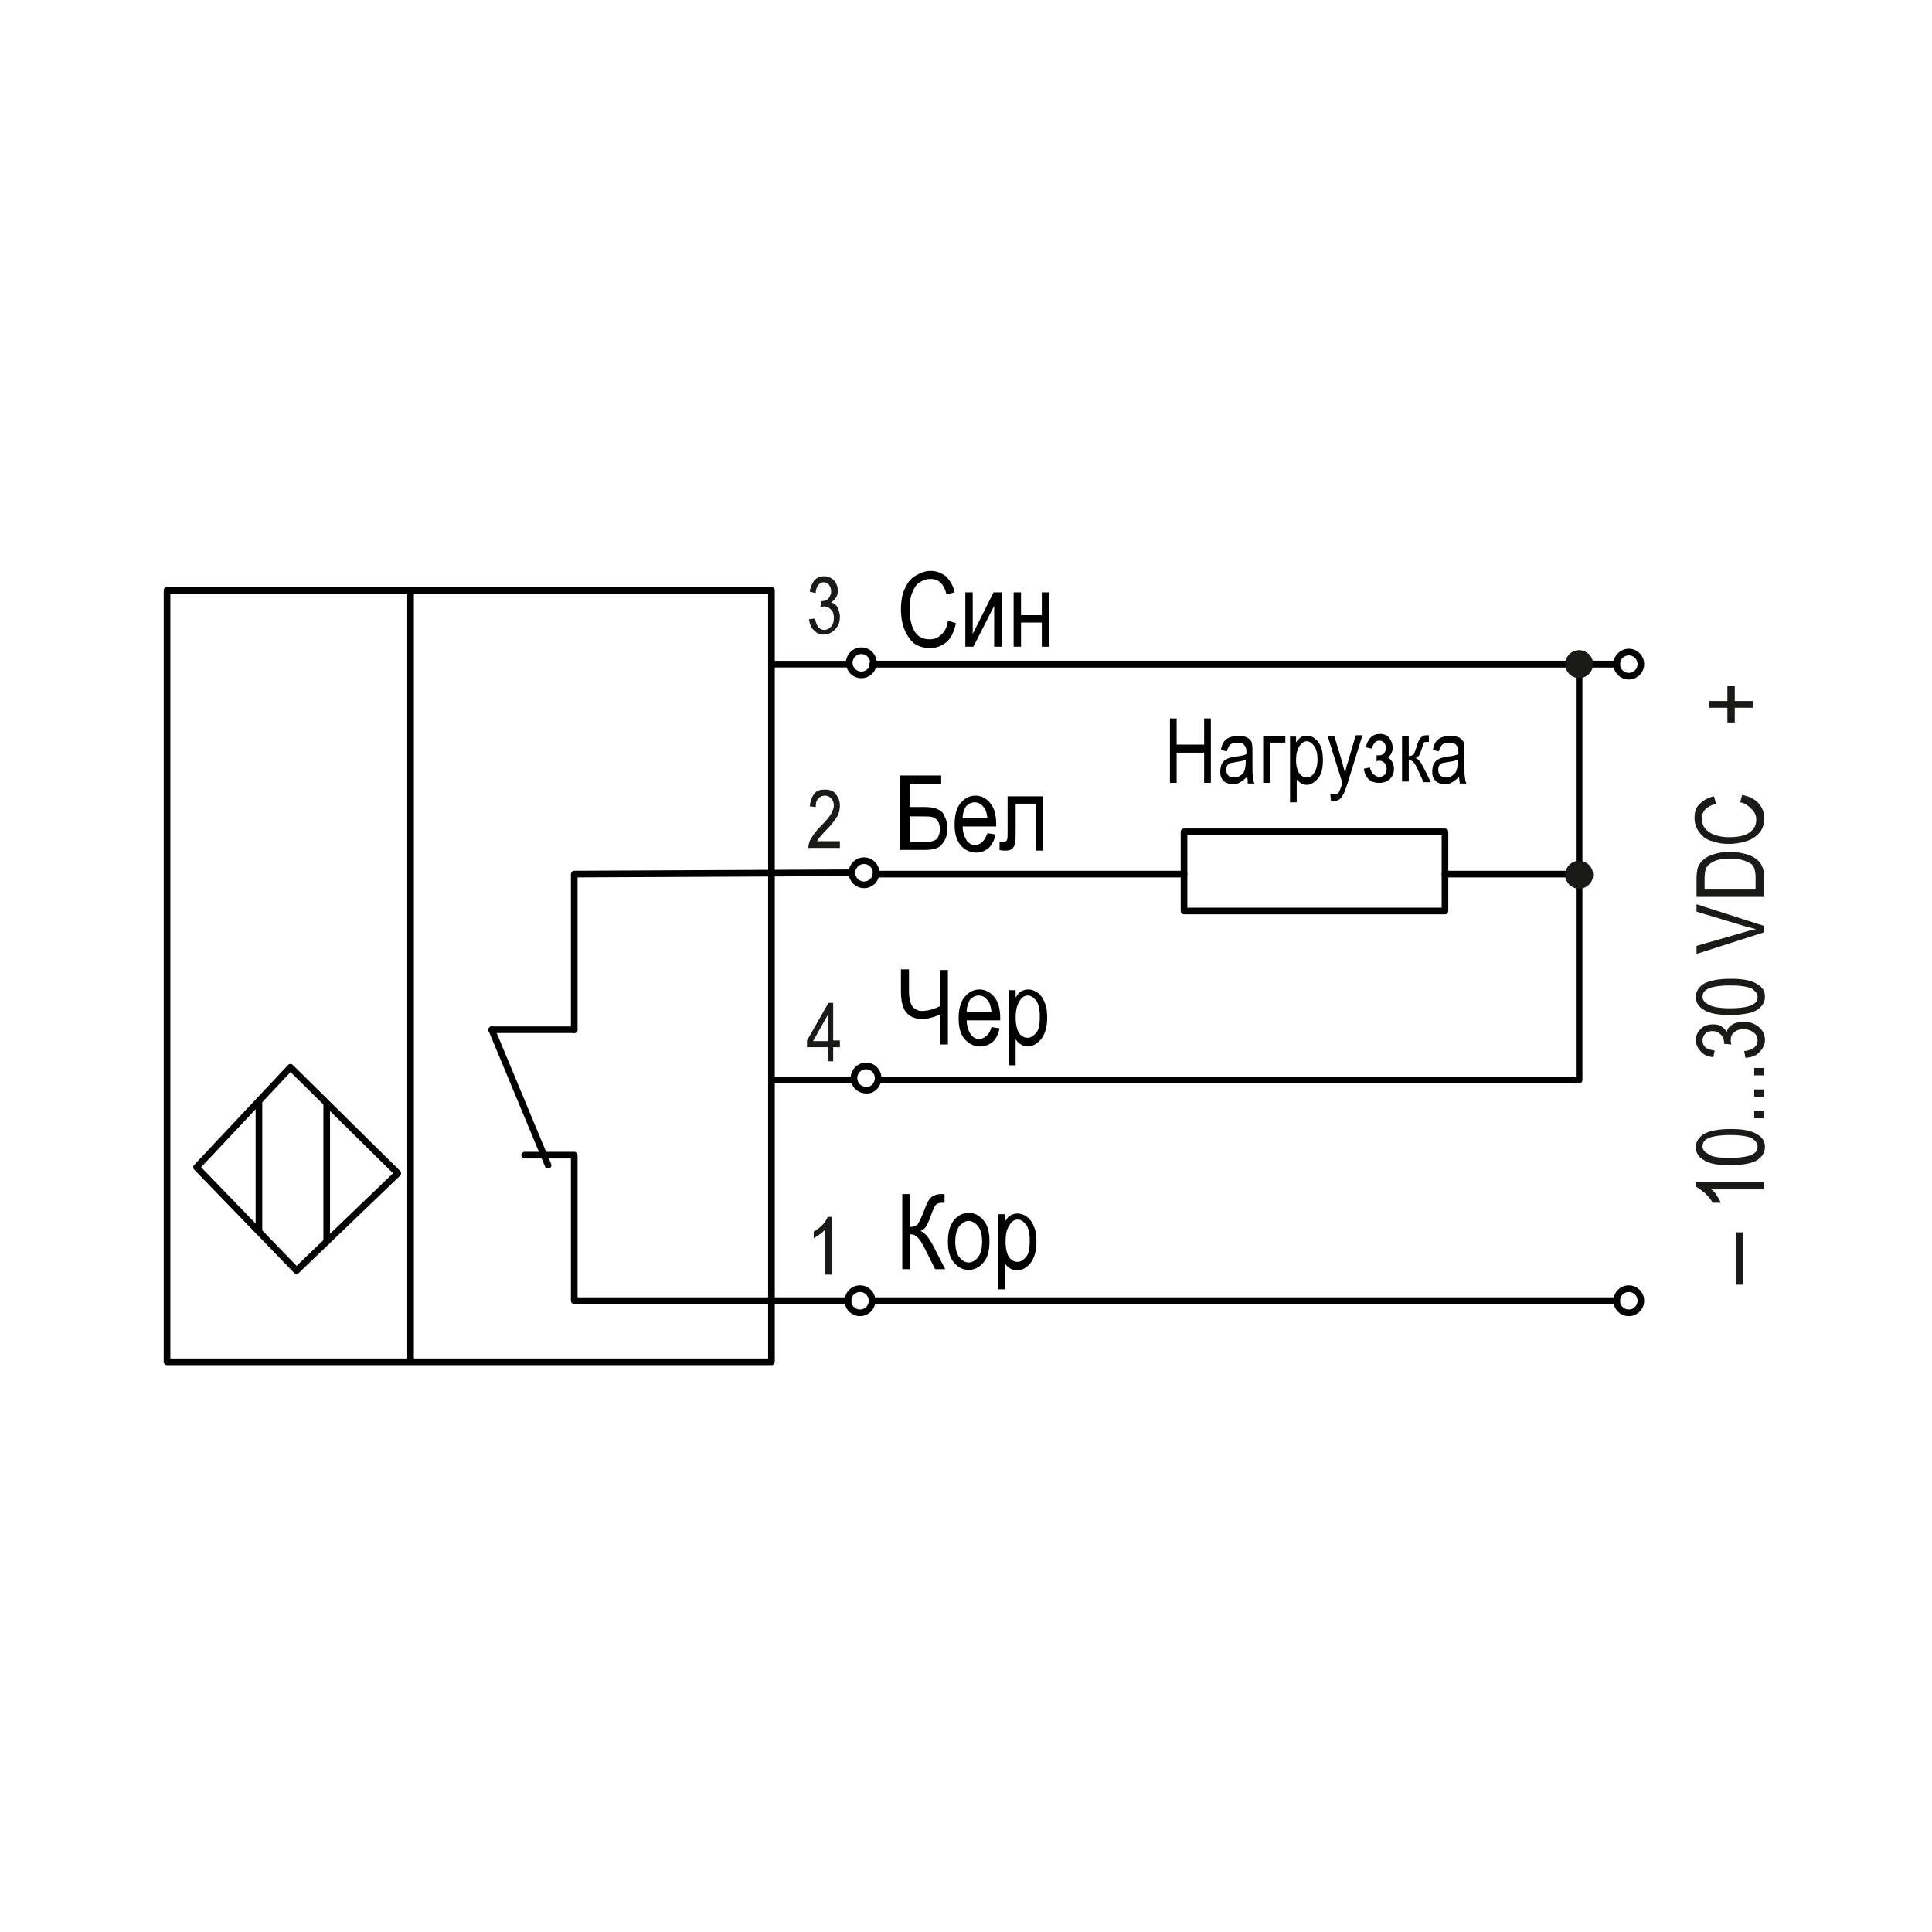 <?xml version="1.0" encoding="utf-8"?>
<!-- Generator: Adobe Illustrator 21.1.0, SVG Export Plug-In . SVG Version: 6.00 Build 0)  -->
<svg version="1.1" id="Слой_1" xmlns="http://www.w3.org/2000/svg" xmlns:xlink="http://www.w3.org/1999/xlink" x="0px" y="0px"
	 width="288px" height="288px" viewBox="0 0 288 288" enable-background="new 0 0 288 288" xml:space="preserve">
<rect x="24.9" y="88" fill="none" stroke="#000000" stroke-width="0.99" stroke-linecap="round" stroke-linejoin="round" stroke-miterlimit="10" width="90.1" height="115"/>
<line fill="none" stroke="#000000" stroke-width="0.99" stroke-linecap="round" stroke-linejoin="round" stroke-miterlimit="10" x1="115.1" y1="99" x2="126.5" y2="99"/>
<line fill="none" stroke="#000000" stroke-width="1.017" stroke-linecap="round" stroke-linejoin="round" stroke-miterlimit="10" x1="130.1" y1="99" x2="241" y2="99"/>
<line fill="none" stroke="#000000" stroke-width="0.976" stroke-linecap="round" stroke-linejoin="round" stroke-miterlimit="10" x1="235.4" y1="99" x2="235.4" y2="161"/>
<line fill="none" stroke="#000000" stroke-width="0.99" stroke-linecap="round" stroke-linejoin="round" stroke-miterlimit="10" x1="235.4" y1="130.3" x2="215.4" y2="130.3"/>
<line fill="none" stroke="#000000" stroke-width="0.99" stroke-linecap="round" stroke-linejoin="round" stroke-miterlimit="10" x1="176.5" y1="130.3" x2="130.6" y2="130.3"/>
<line fill="none" stroke="#000000" stroke-width="1.017" stroke-linecap="round" stroke-linejoin="round" stroke-miterlimit="10" x1="85.9" y1="193.9" x2="126.4" y2="193.9"/>
<line fill="none" stroke="#000000" stroke-width="1.017" stroke-linecap="round" stroke-linejoin="round" stroke-miterlimit="10" x1="130" y1="193.9" x2="241" y2="193.9"/>
<polygon fill="none" stroke="#000000" stroke-width="0.99" stroke-linecap="round" stroke-linejoin="round" stroke-miterlimit="10" points="
	29.3,174 44.2,189.4 59.3,174.9 43.3,159.1 "/>
<path fill="none" stroke="#000000" stroke-width="0.99" stroke-linecap="round" stroke-linejoin="round" stroke-miterlimit="10" d="
	M130.2,98.8c0-1-0.8-1.8-1.8-1.8c-1,0-1.8,0.8-1.8,1.8c0,1,0.8,1.8,1.8,1.8C129.4,100.6,130.2,99.8,130.2,98.8"/>
<path fill="none" stroke="#000000" stroke-width="0.99" stroke-linecap="round" stroke-linejoin="round" stroke-miterlimit="10" d="
	M130.6,130.1c0-1-0.8-1.8-1.8-1.8c-1,0-1.8,0.8-1.8,1.8c0,1,0.8,1.8,1.8,1.8C129.8,131.9,130.6,131.1,130.6,130.1"/>
<path fill="none" stroke="#000000" stroke-width="0.99" stroke-linecap="round" stroke-linejoin="round" stroke-miterlimit="10" d="
	M130,193.9c0-1-0.8-1.8-1.8-1.8c-1,0-1.8,0.8-1.8,1.8c0,1,0.8,1.8,1.8,1.8C129.2,195.7,130,194.9,130,193.9"/>
<path fill="none" stroke="#000000" stroke-width="0.99" stroke-linecap="round" stroke-linejoin="round" stroke-miterlimit="10" d="
	M244.6,193.9c0-1-0.8-1.8-1.8-1.8c-1,0-1.8,0.8-1.8,1.8c0,1,0.8,1.8,1.8,1.8C243.8,195.7,244.6,194.9,244.6,193.9"/>
<polygon fill="none" stroke="#000000" stroke-width="0.99" stroke-linecap="round" stroke-linejoin="round" stroke-miterlimit="10" points="
	215.4,128.8 215.4,124 176.5,124 176.5,135.8 215.4,135.8 "/>
<line fill="none" stroke="#000000" stroke-width="0.99" stroke-linecap="round" stroke-linejoin="round" stroke-miterlimit="10" x1="38.6" y1="164.2" x2="38.6" y2="183.6"/>
<line fill="none" stroke="#000000" stroke-width="0.99" stroke-linecap="round" stroke-linejoin="round" stroke-miterlimit="10" x1="48.7" y1="164.5" x2="48.7" y2="185.1"/>
<line fill="none" stroke="#000000" stroke-width="0.99" stroke-linecap="round" stroke-linejoin="round" stroke-miterlimit="10" x1="61.2" y1="88" x2="61.2" y2="202.9"/>
<path d="M149.9,185.1c0,1,0.2,1.8,0.5,2.3c0.4,0.5,0.8,0.7,1.3,0.7c0.5,0,0.9-0.3,1.3-0.8c0.4-0.5,0.5-1.3,0.5-2.4
	c0-1.1-0.2-1.8-0.5-2.3c-0.4-0.5-0.8-0.8-1.3-0.8c-0.5,0-0.9,0.3-1.2,0.8C150,183.3,149.9,184.1,149.9,185.1 M148.8,192.2V181h1v1.1
	c0.3-0.4,0.5-0.8,0.8-0.9c0.3-0.2,0.7-0.3,1.1-0.3c0.5,0,1,0.2,1.4,0.5c0.4,0.3,0.8,0.8,1,1.4c0.3,0.6,0.4,1.4,0.4,2.3
	c0,1.4-0.3,2.4-0.9,3.2c-0.6,0.7-1.3,1.1-2,1.1c-0.3,0-0.7-0.1-1-0.3c-0.3-0.2-0.6-0.4-0.8-0.8v3.9H148.8z M142.4,185.1
	c0,1,0.2,1.8,0.6,2.3c0.4,0.5,0.9,0.8,1.4,0.8c0.5,0,1-0.3,1.4-0.8c0.4-0.5,0.6-1.3,0.6-2.3c0-1-0.2-1.8-0.6-2.3
	c-0.4-0.5-0.9-0.8-1.4-0.8c-0.5,0-1,0.3-1.4,0.8C142.6,183.3,142.4,184.1,142.4,185.1z M141.3,185.1c0-1.4,0.3-2.5,0.9-3.2
	c0.6-0.7,1.3-1.1,2.2-1.1c0.9,0,1.6,0.4,2.2,1.1c0.6,0.7,0.9,1.7,0.9,3.1c0,1.5-0.3,2.5-0.9,3.2c-0.6,0.7-1.3,1.1-2.2,1.1
	c-0.9,0-1.6-0.4-2.2-1.1C141.6,187.5,141.3,186.5,141.3,185.1z M134.4,178h1.2v4.9c0.6,0,0.9-0.1,1.2-0.4c0.2-0.3,0.5-0.9,0.9-1.9
	c0.3-0.8,0.5-1.3,0.7-1.6c0.2-0.3,0.4-0.6,0.7-0.7c0.3-0.2,0.7-0.3,1.2-0.3c0.1,0,0.3,0,0.5,0v1.3l-0.2,0l-0.3,0
	c-0.3,0-0.6,0.1-0.8,0.3c-0.2,0.2-0.4,0.7-0.7,1.5c-0.3,0.9-0.6,1.5-0.8,1.8c-0.2,0.3-0.5,0.5-0.8,0.6c0.6,0.2,1.2,0.9,1.8,2
	l1.9,3.7h-1.5l-1.5-3c-0.5-1-0.9-1.6-1.2-1.8c-0.3-0.3-0.6-0.4-0.9-0.4c0,0-0.1,0-0.1,0v5.2h-1.2V178z"/>
<path d="M151.4,151.7c0,1,0.2,1.8,0.5,2.3c0.4,0.5,0.8,0.7,1.3,0.7c0.5,0,0.9-0.3,1.3-0.8c0.4-0.5,0.5-1.3,0.5-2.4
	c0-1.1-0.2-1.8-0.5-2.3c-0.4-0.5-0.8-0.8-1.3-0.8c-0.5,0-0.9,0.3-1.2,0.8C151.6,149.8,151.4,150.6,151.4,151.7 M150.4,158.8v-11.2h1
	v1.1c0.3-0.4,0.5-0.8,0.8-0.9c0.3-0.2,0.7-0.3,1.1-0.3c0.5,0,1,0.2,1.4,0.5c0.4,0.3,0.8,0.8,1,1.4c0.3,0.6,0.4,1.4,0.4,2.3
	c0,1.4-0.3,2.4-0.9,3.2c-0.6,0.7-1.3,1.1-2,1.1c-0.3,0-0.7-0.1-1-0.3c-0.3-0.2-0.6-0.4-0.8-0.8v3.9H150.4z M144.1,150.8h3.7
	c-0.1-0.7-0.2-1.2-0.5-1.6c-0.4-0.5-0.8-0.8-1.4-0.8c-0.5,0-0.9,0.2-1.3,0.6C144.3,149.6,144.1,150.1,144.1,150.8z M147.8,153.1
	l1.2,0.2c-0.2,0.9-0.5,1.5-1,2c-0.5,0.4-1.1,0.7-1.9,0.7c-0.9,0-1.7-0.4-2.3-1.1c-0.6-0.7-0.9-1.7-0.9-3.1c0-1.4,0.3-2.5,0.9-3.2
	c0.6-0.7,1.3-1.1,2.2-1.1c0.9,0,1.6,0.4,2.2,1.1c0.6,0.7,0.9,1.8,0.9,3.1l0,0.4h-5c0,0.9,0.3,1.6,0.6,2.1c0.4,0.5,0.8,0.7,1.4,0.7
	C146.9,154.7,147.5,154.2,147.8,153.1z M141.4,155.7h-1.2v-4.5c-1.1,0.5-2,0.7-2.9,0.7c-0.6,0-1.2-0.2-1.7-0.5
	c-0.5-0.4-0.8-0.8-1-1.4c-0.2-0.6-0.3-1.3-0.3-2.2v-3.3h1.2v3.2c0,1.1,0.2,1.9,0.5,2.3c0.3,0.4,0.8,0.7,1.4,0.7
	c0.8,0,1.7-0.2,2.7-0.7v-5.4h1.2V155.7z"/>
<path d="M151.1,88.3h1.1v3.4h3.1v-3.4h1.1v8.1h-1.1v-3.6h-3.1v3.6h-1.1V88.3z M143.9,88.3h1.1v6.2l3.1-6.2h1.2v8.1h-1.1v-6.1
	l-3.1,6.1h-1.2V88.3z M141.3,92.5l1.2,0.4c-0.3,1.3-0.7,2.2-1.4,2.8c-0.7,0.6-1.5,0.9-2.5,0.9c-0.8,0-1.6-0.2-2.2-0.6
	c-0.6-0.4-1.1-1.1-1.5-2c-0.4-0.9-0.6-2-0.6-3.2c0-1.2,0.2-2.3,0.6-3.1c0.4-0.9,0.9-1.5,1.6-1.9c0.7-0.4,1.4-0.7,2.2-0.7
	c0.9,0,1.6,0.3,2.3,0.8c0.6,0.6,1.1,1.4,1.3,2.4l-1.2,0.3c-0.4-1.6-1.2-2.3-2.4-2.3c-0.6,0-1.1,0.2-1.6,0.5s-0.8,0.8-1.1,1.5
	c-0.3,0.7-0.4,1.5-0.4,2.5c0,1.5,0.3,2.7,0.8,3.4c0.5,0.8,1.3,1.1,2.2,1.1c0.7,0,1.2-0.2,1.7-0.7C140.8,94.2,141.2,93.5,141.3,92.5z
	"/>
<line fill="none" stroke="#000000" stroke-width="1.017" stroke-linecap="round" stroke-linejoin="round" stroke-miterlimit="10" x1="234.7" y1="161" x2="131.5" y2="161"/>
<line fill="none" stroke="#000000" stroke-width="0.99" stroke-linecap="round" stroke-linejoin="round" stroke-miterlimit="10" x1="127.3" y1="161" x2="115.1" y2="161"/>
<path fill="none" stroke="#000000" stroke-width="0.99" stroke-linecap="round" stroke-linejoin="round" stroke-miterlimit="10" d="
	M130.9,160.7c0-1-0.8-1.8-1.8-1.8c-1,0-1.8,0.8-1.8,1.8c0,1,0.8,1.8,1.8,1.8C130.1,162.6,130.9,161.7,130.9,160.7"/>
<path d="M217.4,113.2c-0.4,0.2-0.9,0.3-1.6,0.4c-0.4,0.1-0.7,0.1-0.9,0.2c-0.2,0.1-0.3,0.2-0.4,0.4c-0.1,0.2-0.1,0.4-0.1,0.6
	c0,0.3,0.1,0.6,0.3,0.8c0.2,0.2,0.5,0.3,0.9,0.3c0.3,0,0.7-0.1,0.9-0.3c0.3-0.2,0.5-0.4,0.6-0.7c0.1-0.3,0.2-0.7,0.2-1.3V113.2z
	 M217.5,115.8c-0.3,0.3-0.7,0.6-1,0.8c-0.3,0.2-0.7,0.3-1.1,0.3c-0.6,0-1.1-0.2-1.4-0.5c-0.4-0.4-0.5-0.8-0.5-1.4
	c0-0.4,0.1-0.8,0.2-1.1c0.2-0.3,0.4-0.6,0.7-0.7c0.3-0.2,0.7-0.3,1.3-0.4c0.8-0.1,1.4-0.2,1.7-0.4l0-0.3c0-0.5-0.1-0.8-0.3-1
	c-0.2-0.3-0.6-0.4-1.1-0.4c-0.4,0-0.8,0.1-1,0.3c-0.2,0.2-0.4,0.5-0.5,1l-0.9-0.2c0.1-0.7,0.4-1.3,0.8-1.6c0.4-0.3,1-0.5,1.8-0.5
	c0.6,0,1.1,0.1,1.4,0.3c0.3,0.2,0.6,0.5,0.6,0.8c0.1,0.3,0.1,0.8,0.1,1.5v1.6c0,1.1,0,1.8,0.1,2.1c0,0.3,0.1,0.6,0.2,0.8h-1
	C217.6,116.4,217.5,116.2,217.5,115.8z M209,109.7h1v3c0.3,0,0.5-0.1,0.7-0.2c0.1-0.1,0.3-0.6,0.5-1.3c0.2-0.6,0.3-0.9,0.5-1.1
	c0.1-0.2,0.3-0.3,0.4-0.4c0.2-0.1,0.4-0.1,0.8-0.1h0.1v1l-0.3,0c-0.2,0-0.4,0-0.4,0.1c-0.1,0.1-0.2,0.2-0.2,0.4
	c-0.2,0.7-0.4,1.2-0.5,1.4c-0.1,0.2-0.3,0.4-0.6,0.5c0.4,0.1,0.8,0.6,1.2,1.4l1.1,2.2h-1.1l-1-2.2c-0.2-0.4-0.4-0.7-0.6-0.9
	c-0.2-0.1-0.3-0.2-0.6-0.2v3.2h-1V109.7z M205.2,113.5v-0.9c0.4,0,0.7,0,0.8-0.1c0.1,0,0.3-0.1,0.4-0.3c0.1-0.2,0.2-0.4,0.2-0.7
	c0-0.3-0.1-0.6-0.3-0.8c-0.2-0.2-0.4-0.3-0.7-0.3c-0.5,0-0.9,0.4-1.1,1.2l-0.9-0.2c0.3-1.3,1-2,2.1-2c0.6,0,1.1,0.2,1.4,0.6
	c0.3,0.4,0.5,0.9,0.5,1.5c0,0.5-0.2,1-0.7,1.4c0.6,0.4,0.9,1,0.9,1.7c0,0.6-0.2,1.1-0.6,1.5c-0.4,0.4-0.9,0.6-1.6,0.6
	c-1.3,0-2.1-0.7-2.3-2.1l0.9-0.2c0.1,0.4,0.3,0.8,0.5,1c0.3,0.2,0.5,0.4,0.9,0.4c0.3,0,0.6-0.1,0.8-0.3c0.2-0.2,0.3-0.5,0.3-0.9
	c0-0.3-0.1-0.5-0.2-0.7c-0.1-0.2-0.3-0.3-0.4-0.4c-0.2-0.1-0.4-0.1-0.7-0.1L205.2,113.5z M198.4,119.4l-0.1-1.1
	c0.2,0.1,0.4,0.1,0.6,0.1c0.2,0,0.4,0,0.5-0.1c0.1-0.1,0.2-0.2,0.3-0.4c0-0.1,0.2-0.4,0.4-1.2l-2.2-7h1l1.2,4c0.1,0.5,0.3,1,0.4,1.6
	c0.1-0.5,0.2-1.1,0.4-1.6l1.2-4.1h1l-2.2,7.1c-0.3,0.9-0.5,1.5-0.7,1.8c-0.2,0.3-0.3,0.5-0.6,0.7c-0.2,0.1-0.4,0.2-0.7,0.2
	C198.9,119.5,198.7,119.5,198.4,119.4z M193.2,113.3c0,0.9,0.2,1.6,0.5,2c0.3,0.4,0.7,0.6,1.1,0.6c0.4,0,0.8-0.2,1.1-0.7
	c0.3-0.4,0.5-1.1,0.5-2c0-0.9-0.2-1.6-0.5-2c-0.3-0.4-0.7-0.7-1.1-0.7c-0.4,0-0.7,0.2-1.1,0.7C193.4,111.7,193.2,112.4,193.2,113.3z
	 M192.3,119.4v-9.6h0.9v0.9c0.2-0.4,0.5-0.6,0.7-0.8c0.3-0.2,0.6-0.2,0.9-0.2c0.4,0,0.9,0.1,1.2,0.4c0.4,0.3,0.7,0.7,0.9,1.2
	c0.2,0.5,0.3,1.2,0.3,2c0,1.2-0.2,2.1-0.7,2.7c-0.5,0.6-1.1,1-1.7,1c-0.3,0-0.6-0.1-0.8-0.2c-0.3-0.2-0.5-0.4-0.7-0.6v3.4H192.3z
	 M188.3,109.7h3.3v1h-2.3v6h-1V109.7z M185.8,113.2c-0.4,0.2-0.9,0.3-1.6,0.4c-0.4,0.1-0.7,0.1-0.9,0.2c-0.2,0.1-0.3,0.2-0.4,0.4
	c-0.1,0.2-0.1,0.4-0.1,0.6c0,0.3,0.1,0.6,0.3,0.8c0.2,0.2,0.5,0.3,0.9,0.3c0.3,0,0.7-0.1,0.9-0.3c0.3-0.2,0.5-0.4,0.6-0.7
	c0.1-0.3,0.2-0.7,0.2-1.3V113.2z M185.9,115.8c-0.3,0.3-0.7,0.6-1,0.8c-0.3,0.2-0.7,0.3-1.1,0.3c-0.6,0-1.1-0.2-1.4-0.5
	c-0.4-0.4-0.5-0.8-0.5-1.4c0-0.4,0.1-0.8,0.2-1.1c0.2-0.3,0.4-0.6,0.7-0.7c0.3-0.2,0.7-0.3,1.3-0.4c0.8-0.1,1.4-0.2,1.7-0.4l0-0.3
	c0-0.5-0.1-0.8-0.3-1c-0.2-0.3-0.6-0.4-1.1-0.4c-0.4,0-0.8,0.1-1,0.3c-0.2,0.2-0.4,0.5-0.5,1l-0.9-0.2c0.1-0.7,0.4-1.3,0.8-1.6
	c0.4-0.3,1-0.5,1.8-0.5c0.6,0,1.1,0.1,1.4,0.3c0.3,0.2,0.6,0.5,0.6,0.8c0.1,0.3,0.1,0.8,0.1,1.5v1.6c0,1.1,0,1.8,0.1,2.1
	c0,0.3,0.1,0.6,0.2,0.8h-1C186,116.4,186,116.2,185.9,115.8z M174.4,116.7v-9.6h1v3.9h4.1v-3.9h1v9.6h-1v-4.5h-4.1v4.5H174.4z"/>
<path d="M150.3,118.7h5.2v8.1h-1.1v-7h-3v4c0,0.9,0,1.5-0.1,1.9c0,0.3-0.2,0.6-0.4,0.8c-0.2,0.2-0.6,0.3-1,0.3c-0.3,0-0.6,0-0.9-0.1
	v-1.2c0.5,0,0.8,0,0.9-0.1c0.1,0,0.2-0.1,0.2-0.2c0.1-0.1,0.1-0.6,0.1-1.3V118.7z M143.5,122h3.7c-0.1-0.7-0.2-1.2-0.5-1.6
	c-0.4-0.5-0.8-0.8-1.4-0.8c-0.5,0-0.9,0.2-1.3,0.6C143.7,120.7,143.5,121.2,143.5,122z M147.2,124.2l1.2,0.2c-0.2,0.9-0.5,1.5-1,2
	c-0.5,0.4-1.1,0.7-1.9,0.7c-0.9,0-1.7-0.4-2.3-1.1c-0.6-0.7-0.9-1.7-0.9-3.1c0-1.4,0.3-2.5,0.9-3.2c0.6-0.7,1.3-1.1,2.2-1.1
	c0.9,0,1.6,0.4,2.2,1.1c0.6,0.7,0.9,1.8,0.9,3.1l0,0.4h-5c0,0.9,0.3,1.6,0.6,2.1c0.4,0.5,0.8,0.7,1.4,0.7
	C146.3,125.8,146.8,125.3,147.2,124.2z M135.7,125.5h2.4c0.6,0,1.1-0.1,1.5-0.4c0.3-0.3,0.5-0.8,0.5-1.5c0-0.5-0.1-0.9-0.3-1.2
	c-0.2-0.3-0.5-0.5-0.8-0.6c-0.3-0.1-0.9-0.1-1.7-0.1h-1.6V125.5z M134.4,115.6h5.9v1.3h-4.7v3.4h2.2c0.8,0,1.5,0.1,1.9,0.3
	c0.5,0.2,0.9,0.5,1.1,1.1c0.3,0.5,0.4,1.1,0.4,1.8c0,0.7-0.1,1.3-0.4,1.8c-0.3,0.5-0.6,0.9-1.1,1.1c-0.4,0.2-1.1,0.3-1.9,0.3h-3.6
	V115.6z"/>
<path fill="none" stroke="#000000" stroke-width="0.99" stroke-linecap="round" stroke-linejoin="round" stroke-miterlimit="10" d="
	M85.6,193.9v-21.7h-7.4 M73.3,153.5l8.4,20.2"/>
<polyline fill="none" stroke="#000000" stroke-width="0.99" stroke-linecap="round" stroke-linejoin="round" stroke-miterlimit="10" points="
	127,130.1 85.6,130.3 85.6,153.5 "/>
<circle fill-rule="evenodd" clip-rule="evenodd" fill="#1A1A18" cx="235.4" cy="130.4" r="1.8"/>
<circle fill="none" stroke="#1A1A18" stroke-width="0.567" stroke-miterlimit="22.926" cx="235.4" cy="130.4" r="1.8"/>
<path fill="none" stroke="#000000" stroke-width="0.99" stroke-linecap="round" stroke-linejoin="round" stroke-miterlimit="10" d="
	M244.6,99c0-1-0.8-1.8-1.8-1.8c-1,0-1.8,0.8-1.8,1.8c0,1,0.8,1.8,1.8,1.8C243.8,100.8,244.6,100,244.6,99"/>
<circle fill-rule="evenodd" clip-rule="evenodd" fill="#1A1A18" cx="235.4" cy="99" r="1.8"/>
<circle fill="none" stroke="#1A1A18" stroke-width="0.567" stroke-miterlimit="22.926" cx="235.4" cy="99" r="1.8"/>
<g>
	<path fill="#1A1A18" d="M259.8,191.5h-1v-7.8h1V191.5z"/>
</g>
<g>
	<path fill="#1A1A18" d="M262.9,176.3v1h-7.8c0.3,0.2,0.6,0.5,0.8,0.9c0.3,0.4,0.5,0.8,0.6,1.1h-1.2c-0.3-0.6-0.7-1-1.2-1.5
		c-0.5-0.4-0.9-0.7-1.3-0.9v-0.7H262.9z"/>
	<path fill="#1A1A18" d="M257.9,173.7c-1.7,0-3-0.2-3.8-0.7c-0.9-0.5-1.3-1.1-1.3-2c0-0.8,0.4-1.4,1.1-1.9c0.8-0.5,2.2-0.8,4.1-0.8
		c1.7,0,2.9,0.2,3.8,0.7s1.3,1.1,1.3,2c0,0.8-0.4,1.4-1.1,1.9S259.8,173.7,257.9,173.7z M257.9,172.6c1.6,0,2.7-0.2,3.3-0.5
		c0.6-0.3,0.8-0.7,0.8-1.2c0-0.5-0.3-0.8-0.8-1.2c-0.6-0.3-1.6-0.5-3.3-0.5c-1.6,0-2.7,0.2-3.3,0.5s-0.8,0.7-0.8,1.2
		c0,0.5,0.3,0.8,0.8,1.1C255.2,172.5,256.3,172.6,257.9,172.6z"/>
	<path fill="#1A1A18" d="M262.9,166.7h-1.4v-1.1h1.4V166.7z"/>
	<path fill="#1A1A18" d="M262.9,163.5h-1.4v-1.1h1.4V163.5z"/>
	<path fill="#1A1A18" d="M262.9,160.3h-1.4v-1.1h1.4V160.3z"/>
	<path fill="#1A1A18" d="M260.2,157.7l-0.2-1c1.3-0.2,2-0.7,2-1.6c0-0.5-0.2-0.9-0.6-1.2s-0.9-0.5-1.5-0.5c-0.6,0-1.1,0.2-1.4,0.5
		c-0.4,0.3-0.5,0.7-0.5,1.1c0,0.2,0,0.4,0.1,0.7l-1.1-0.1l0-0.2c0-0.5-0.2-0.9-0.5-1.2c-0.3-0.3-0.7-0.5-1.2-0.5
		c-0.5,0-0.8,0.1-1.1,0.4c-0.3,0.3-0.4,0.6-0.4,1c0,0.4,0.1,0.7,0.4,1c0.3,0.3,0.8,0.4,1.4,0.5l-0.2,1c-0.9-0.1-1.5-0.4-1.9-0.9
		c-0.4-0.4-0.7-1-0.7-1.6c0-0.7,0.2-1.2,0.7-1.7s1.1-0.7,1.9-0.7c0.5,0,0.9,0.1,1.2,0.3s0.6,0.5,0.8,0.8c0.1-0.3,0.2-0.6,0.5-0.8
		c0.2-0.2,0.5-0.4,0.8-0.5c0.4-0.1,0.7-0.2,1.2-0.2c0.9,0,1.7,0.3,2.3,0.8c0.6,0.5,0.9,1.2,0.9,1.9c0,0.7-0.3,1.3-0.8,1.8
		C261.8,157.4,261.1,157.6,260.2,157.7z"/>
	<path fill="#1A1A18" d="M257.9,151.3c-1.7,0-3-0.2-3.8-0.7c-0.9-0.5-1.3-1.1-1.3-2c0-0.8,0.4-1.4,1.1-1.9c0.8-0.5,2.2-0.8,4.1-0.8
		c1.7,0,2.9,0.2,3.8,0.7s1.3,1.1,1.3,2c0,0.8-0.4,1.4-1.1,1.9S259.8,151.3,257.9,151.3z M257.9,150.3c1.6,0,2.7-0.2,3.3-0.5
		c0.6-0.3,0.8-0.7,0.8-1.2c0-0.5-0.3-0.8-0.8-1.2c-0.6-0.3-1.6-0.5-3.3-0.5c-1.6,0-2.7,0.2-3.3,0.5s-0.8,0.7-0.8,1.2
		c0,0.5,0.3,0.8,0.8,1.1C255.2,150.1,256.3,150.3,257.9,150.3z"/>
</g>
<g>
	<path fill="#1A1A18" d="M262.9,139l-10,3.2V141l7.3-2.1c0.6-0.2,1.1-0.3,1.6-0.4c-0.6-0.1-1.1-0.3-1.6-0.4l-7.3-2.2v-1.1l10,3.2
		V139z"/>
	<path fill="#1A1A18" d="M262.9,133.7h-10v-2.8c0-0.7,0.1-1.2,0.2-1.6c0.2-0.5,0.5-0.9,0.9-1.2c0.4-0.4,1-0.6,1.6-0.8
		c0.6-0.2,1.4-0.3,2.3-0.3c1.1,0,2.1,0.2,2.9,0.5c0.8,0.3,1.4,0.8,1.7,1.3s0.5,1.2,0.5,2V133.7z M261.7,132.6v-1.8
		c0-0.7-0.1-1.2-0.3-1.6c-0.2-0.4-0.6-0.6-1.1-0.8c-0.7-0.3-1.5-0.4-2.4-0.4c-1,0-1.8,0.1-2.4,0.4s-1,0.6-1.2,1.1
		c-0.1,0.3-0.2,0.8-0.2,1.4v1.7H261.7z"/>
	<path fill="#1A1A18" d="M259.4,119.6l0.3-1.1c1.1,0.2,2,0.7,2.5,1.3s0.8,1.3,0.8,2.2c0,0.8-0.2,1.4-0.6,2c-0.4,0.5-1,1-1.8,1.3
		s-1.8,0.5-2.9,0.5c-1.1,0-2-0.2-2.8-0.5c-0.8-0.3-1.3-0.8-1.7-1.4c-0.4-0.6-0.6-1.2-0.6-2c0-0.8,0.2-1.5,0.7-2s1.2-1,2.2-1.2
		l0.3,1.1c-1.4,0.4-2.1,1.1-2.1,2.2c0,0.5,0.1,1,0.4,1.4c0.3,0.4,0.7,0.7,1.3,1c0.6,0.2,1.3,0.4,2.3,0.4c1.4,0,2.4-0.2,3.1-0.7
		c0.7-0.5,1-1.1,1-1.9c0-0.6-0.2-1.1-0.6-1.5S260.2,119.7,259.4,119.6z"/>
</g>
<g>
	<path fill="#1A1A18" d="M261.3,105.5h-2.7v2.2h-1.1v-2.2h-2.7v-1h2.7v-2.2h1.1v2.2h2.7V105.5z"/>
</g>
<line fill="none" stroke="#000000" stroke-width="0.99" stroke-linecap="round" stroke-linejoin="round" stroke-miterlimit="10" x1="85.6" y1="153.5" x2="73.3" y2="153.5"/>
<g>
	<path fill="#1A1A18" d="M120.6,92.3l0.9-0.1c0.2,1.1,0.6,1.7,1.4,1.7c0.4,0,0.7-0.2,1-0.5c0.3-0.3,0.4-0.8,0.4-1.3
		c0-0.5-0.1-0.9-0.4-1.2c-0.3-0.3-0.6-0.5-1-0.5c-0.2,0-0.4,0-0.6,0.1l0.1-0.9l0.1,0c0.4,0,0.8-0.1,1-0.4s0.4-0.6,0.4-1
		c0-0.4-0.1-0.7-0.3-1s-0.5-0.4-0.8-0.4c-0.3,0-0.6,0.1-0.8,0.4c-0.2,0.3-0.4,0.6-0.4,1.2l-0.9-0.2c0.1-0.7,0.4-1.3,0.7-1.7
		c0.4-0.4,0.8-0.6,1.4-0.6c0.6,0,1.1,0.2,1.5,0.6c0.4,0.4,0.6,1,0.6,1.6c0,0.4-0.1,0.7-0.3,1c-0.2,0.3-0.4,0.5-0.7,0.7
		c0.3,0.1,0.5,0.2,0.7,0.4c0.2,0.2,0.3,0.4,0.4,0.7c0.1,0.3,0.2,0.6,0.2,1c0,0.8-0.2,1.4-0.7,1.9c-0.5,0.5-1,0.8-1.7,0.8
		c-0.6,0-1.1-0.2-1.5-0.7C120.9,93.6,120.7,93,120.6,92.3z"/>
</g>
<g>
	<path fill="#1A1A18" d="M125.2,125.4v1h-4.7c0-0.4,0.1-0.9,0.4-1.4c0.3-0.5,0.7-1.1,1.4-1.8c0.8-0.8,1.3-1.4,1.6-1.9
		c0.2-0.4,0.4-0.8,0.4-1.2c0-0.4-0.1-0.8-0.4-1.1c-0.3-0.3-0.6-0.4-0.9-0.4c-0.4,0-0.7,0.1-1,0.4s-0.4,0.7-0.4,1.3l-0.9-0.1
		c0.1-0.8,0.3-1.4,0.7-1.9s0.9-0.6,1.6-0.6c0.7,0,1.3,0.2,1.6,0.7c0.4,0.5,0.6,1,0.6,1.7c0,0.5-0.1,1.1-0.4,1.6
		c-0.3,0.5-0.8,1.2-1.6,2c-0.5,0.5-0.8,0.9-1,1.1c-0.2,0.2-0.3,0.4-0.4,0.6H125.2z"/>
</g>
<g>
	<path fill="#1A1A18" d="M123.4,158.2v-2.1h-3.1v-1l3.2-5.6h0.7v5.6h1v1h-1v2.1H123.4z M123.4,155.2v-3.9l-2.2,3.9H123.4z"/>
</g>
<g>
	<path fill="#1A1A18" d="M123.9,190H123v-6.7c-0.2,0.2-0.5,0.5-0.8,0.7c-0.3,0.2-0.6,0.4-0.9,0.6v-1c0.5-0.3,0.9-0.6,1.3-1
		c0.4-0.4,0.6-0.8,0.8-1.2h0.6V190z"/>
</g>
</svg>

